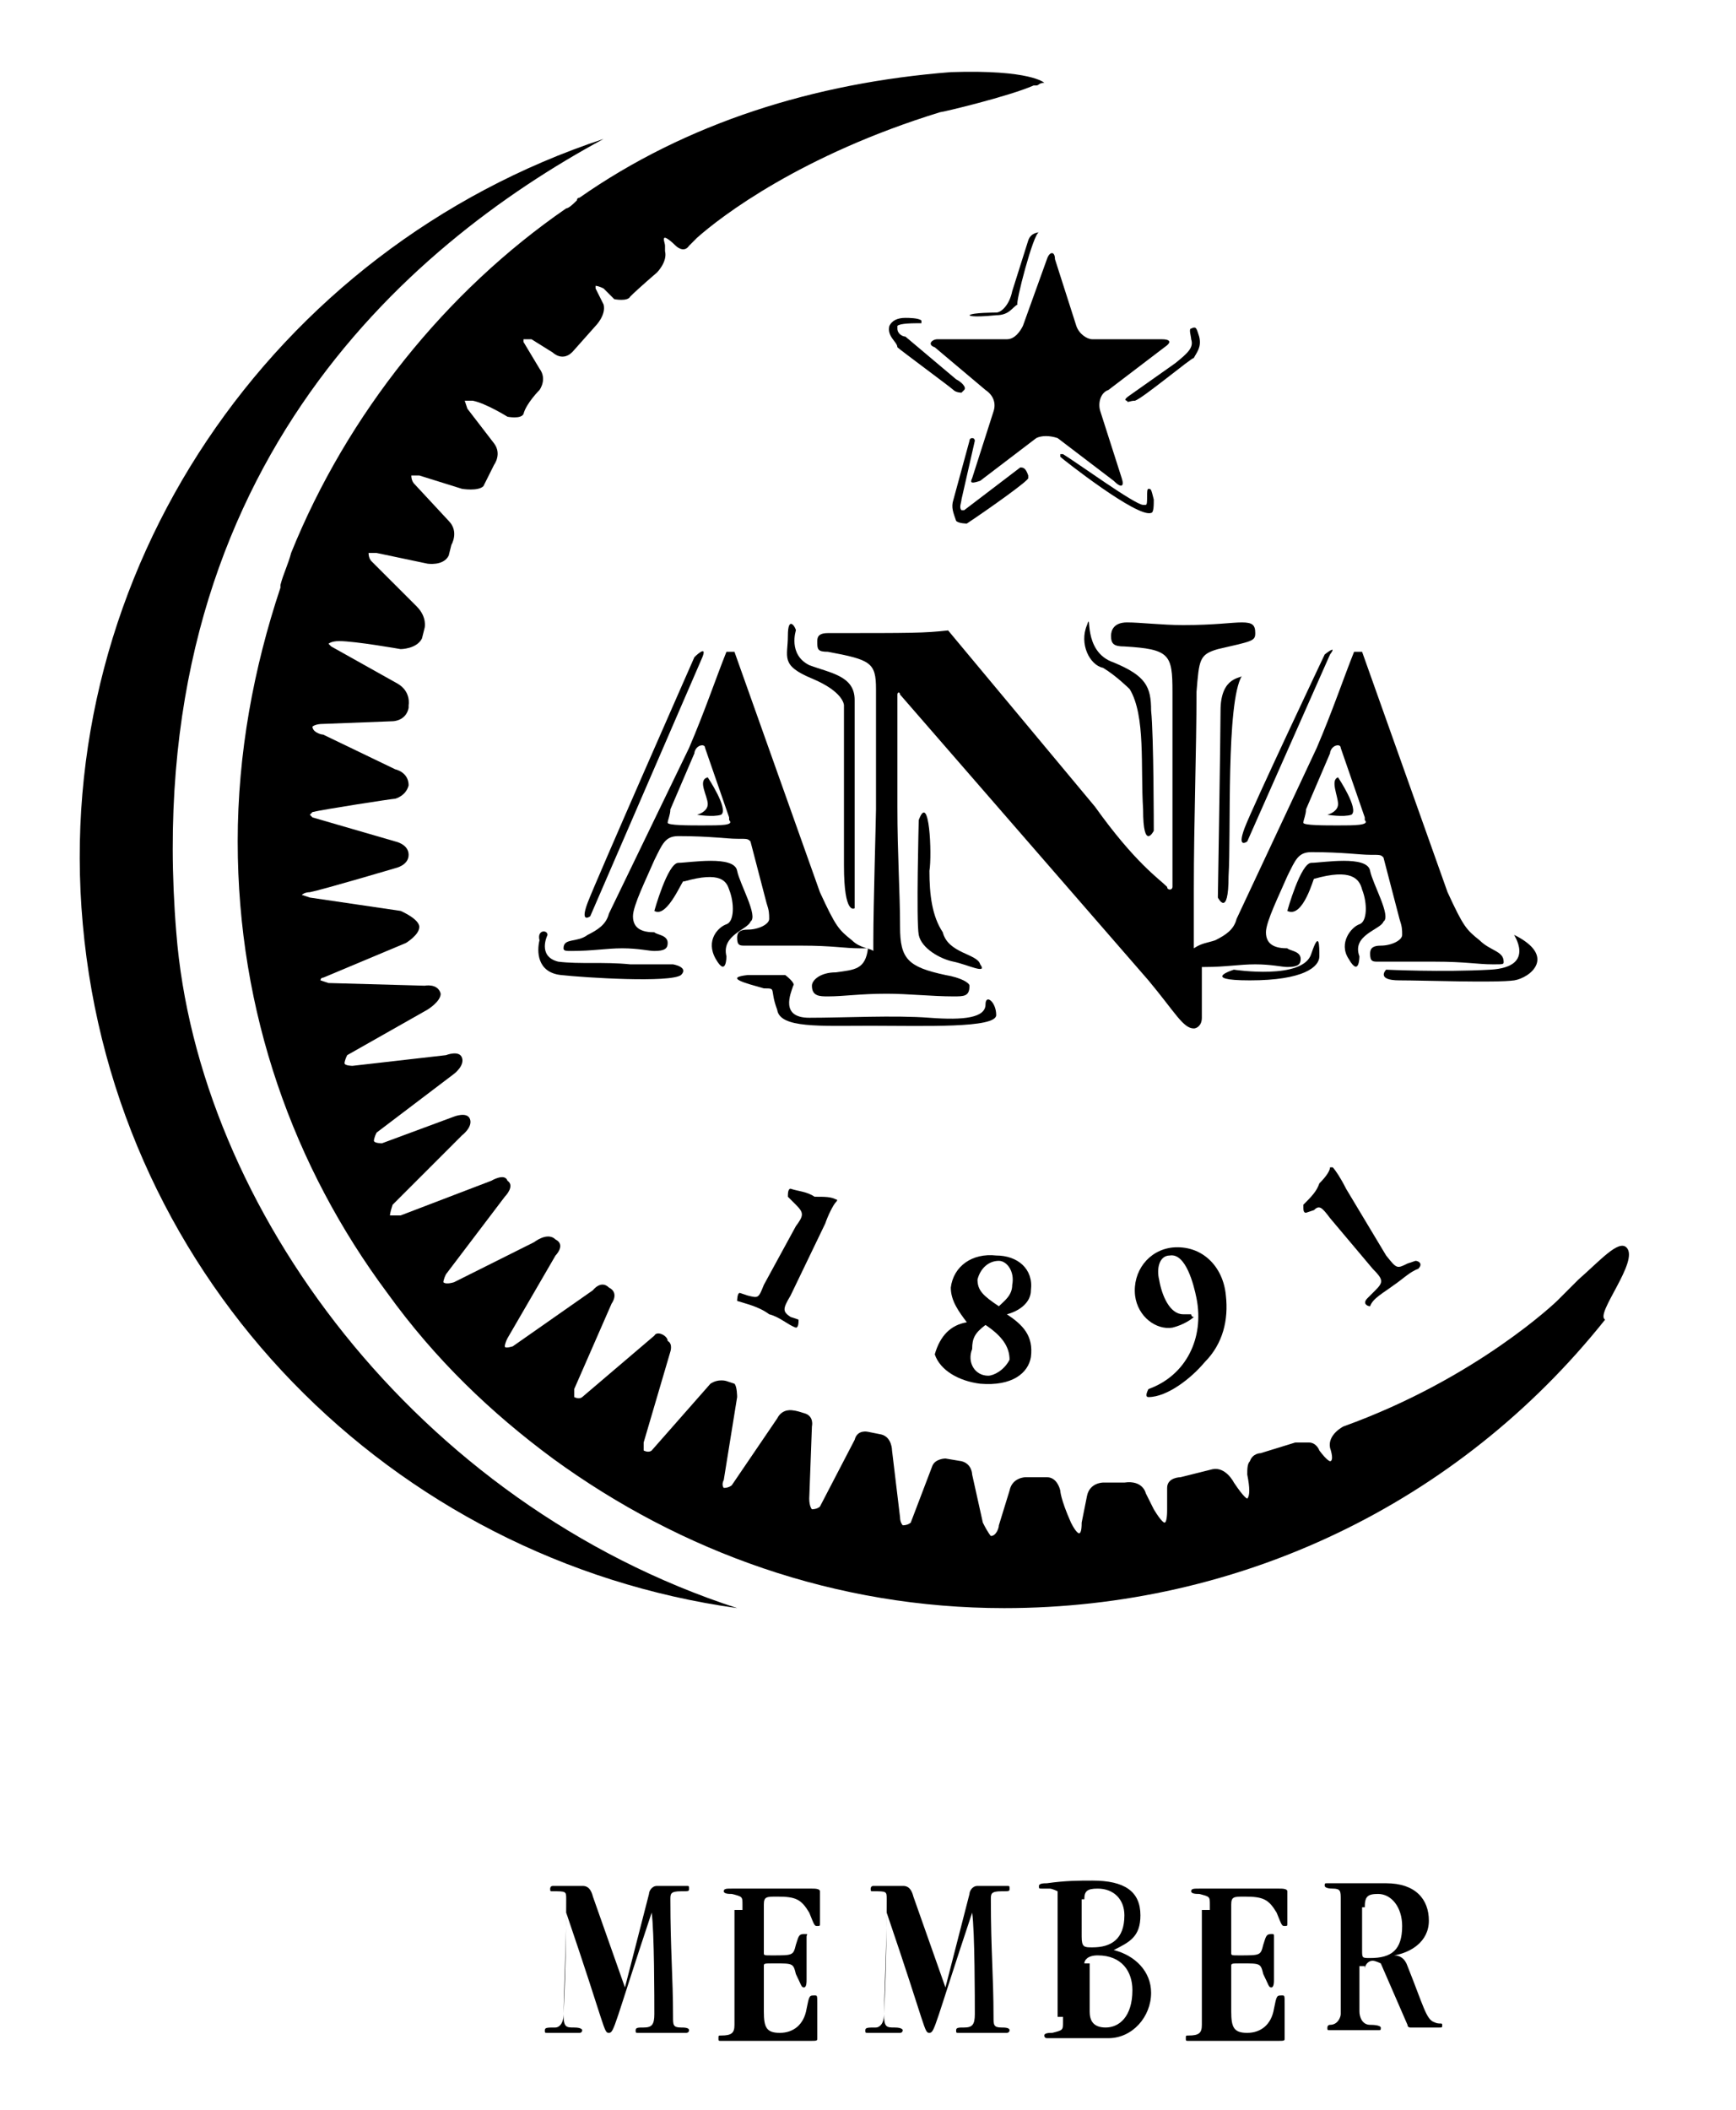 <?xml version="1.0" encoding="utf-8"?>
<!-- Generator: Adobe Illustrator 19.2.0, SVG Export Plug-In . SVG Version: 6.00 Build 0)  -->
<svg version="1.1" id="Layer_1" xmlns="http://www.w3.org/2000/svg" xmlns:xlink="http://www.w3.org/1999/xlink" x="0px" y="0px"
	 viewBox="0 0 65 79" style="enable-background:new 0 0 65 79;" xml:space="preserve">
<g>
	<g>
		<path d="M60.9,46.7L60.9,46.7c-0.3-0.3-1,0.5-1.8,1.2l-0.8,0.8c0,0-3,2.9-8,4.7c0,0-0.6,0.3-0.5,0.8c0.1,0.3,0.1,0.5,0,0.5
			c0,0-0.1,0-0.4-0.4c0,0-0.1-0.3-0.4-0.3c-0.1,0-0.4,0-0.5,0l-1.3,0.4c0,0-0.3,0-0.4,0.3c-0.1,0.1-0.1,0.3-0.1,0.5
			c0.1,0.5,0.1,0.8,0,0.9c0,0-0.1,0-0.5-0.6c0,0-0.3-0.6-0.8-0.5l-1.2,0.3c0,0-0.5,0-0.5,0.4v0.8c0,0.1,0,0.5-0.1,0.5
			c0,0-0.1,0-0.4-0.5l-0.3-0.6c0,0-0.1-0.5-0.8-0.4h-0.8c0,0-0.5,0-0.6,0.5L40.5,57c0,0.1,0,0.4-0.1,0.4c0,0-0.1,0-0.3-0.4
			c-0.4-0.9-0.4-1.2-0.4-1.2s-0.1-0.5-0.5-0.5h-0.8c0,0-0.5,0-0.6,0.5l-0.4,1.3c0,0.1-0.1,0.4-0.3,0.4c0,0-0.1-0.1-0.3-0.5l-0.4-1.8
			c0,0,0-0.4-0.4-0.5l-0.6-0.1c0,0-0.4,0-0.5,0.3L34.1,57c0,0-0.1,0.1-0.3,0.1c0,0-0.1-0.1-0.1-0.3l-0.3-2.5c0,0,0-0.5-0.4-0.6
			l-0.5-0.1c0,0-0.4-0.1-0.5,0.3l-1.3,2.5c0,0-0.1,0.1-0.3,0.1c0,0-0.1-0.1-0.1-0.4l0.1-2.7c0,0,0.1-0.4-0.3-0.5
			c-0.3-0.1-0.4-0.1-0.4-0.1s-0.4-0.1-0.6,0.3l-1.7,2.5c0,0-0.1,0.1-0.3,0.1c0,0-0.1-0.1,0-0.3l0.5-3.1c0,0,0-0.4-0.1-0.5l-0.3-0.1
			c0,0-0.3-0.1-0.6,0.1l-2.2,2.5c0,0-0.1,0.1-0.3,0c0,0,0-0.1,0-0.3l1-3.4c0,0,0.1-0.3-0.1-0.4C25,50,24.6,49.8,24.5,50l-2.7,2.3
			c0,0-0.1,0.1-0.3,0c0,0,0-0.1,0-0.3l1.4-3.2c0,0,0.3-0.4-0.1-0.6c-0.3-0.3-0.6,0.1-0.6,0.1l-3,2.1c0,0-0.3,0.1-0.3,0
			c0,0,0-0.1,0.1-0.3l1.8-3.1c0,0,0.4-0.4,0-0.6c-0.3-0.3-0.8,0.1-0.8,0.1L17,48c0,0-0.3,0.1-0.4,0c0,0,0-0.1,0.1-0.3l2.2-2.9
			c0,0,0.4-0.4,0.1-0.6c-0.1-0.3-0.6,0-0.6,0L15,45.5c-0.1,0-0.3,0-0.4,0c0,0,0-0.1,0.1-0.4l2.6-2.6c0,0,0.4-0.3,0.3-0.6
			c-0.1-0.3-0.6-0.1-0.6-0.1l-2.7,1c0,0-0.3,0-0.3-0.1c0,0,0-0.1,0.1-0.3l2.9-2.2c0,0,0.4-0.3,0.3-0.6c-0.1-0.3-0.6-0.1-0.6-0.1
			l-3.5,0.4c0,0-0.3,0-0.3-0.1c0,0,0-0.1,0.1-0.3l3-1.7c0,0,0.5-0.3,0.5-0.6c-0.1-0.4-0.6-0.3-0.6-0.3l-3.6-0.1l-0.3-0.1
			c0,0,0-0.1,0.1-0.1l3.1-1.3c0,0,0.5-0.3,0.5-0.6S15,34.1,15,34.1l-3.4-0.5l-0.3-0.1c0,0,0.1-0.1,0.3-0.1c0.5-0.1,3.2-0.9,3.2-0.9
			s0.5-0.1,0.5-0.5s-0.5-0.5-0.5-0.5l-3.1-0.9l-0.1-0.1l0.1-0.1c0.4-0.1,3-0.5,3.1-0.5c0,0,0.4-0.1,0.5-0.5c0-0.5-0.5-0.6-0.5-0.6
			l-2.7-1.3c-0.1,0-0.4-0.1-0.4-0.3c0,0,0.1-0.1,0.4-0.1l2.6-0.1c0,0,0.5,0,0.6-0.5v-0.1c0,0,0.1-0.5-0.4-0.8l-2.5-1.4l-0.1-0.1
			c0,0,0.1-0.1,0.4-0.1c0.6,0,2.3,0.3,2.3,0.3s0.6,0,0.8-0.4l0.1-0.4c0,0,0.1-0.4-0.3-0.8L13.9,21c0,0-0.1-0.1-0.1-0.3
			c0,0,0.1,0,0.3,0l1.9,0.4c0,0,0.6,0.1,0.8-0.3l0.1-0.4c0,0,0.3-0.5-0.1-0.9l-1.3-1.4c0,0-0.1-0.1-0.1-0.3c0,0,0.1,0,0.3,0l1.6,0.5
			c0,0,0.6,0.1,0.8-0.1l0.4-0.8c0,0,0.3-0.4,0-0.8l-1-1.3l-0.1-0.3c0,0,0.1,0,0.3,0c0.5,0.1,1.3,0.6,1.3,0.6s0.5,0.1,0.6-0.1
			c0.1-0.4,0.6-0.9,0.6-0.9s0.3-0.4,0-0.8l-0.6-1v-0.1c0,0,0.1,0,0.3,0l0.8,0.5c0,0,0.4,0.4,0.8-0.1l0.8-0.9c0,0,0.4-0.4,0.3-0.8
			l-0.3-0.6v-0.1c0,0,0.1,0,0.3,0.1l0.4,0.4c0,0,0.5,0.1,0.6-0.1c0.3-0.3,1-0.9,1-0.9s0.4-0.4,0.3-0.8V9.2c0-0.1-0.1-0.3,0-0.3
			c0,0,0.1,0,0.4,0.3c0,0,0.3,0.3,0.5,0l0.3-0.3c0.9-0.8,3.9-3.1,9.1-4.7c0.1,0,2.6-0.6,3.5-1l0,0c0,0,0,0,0.1,0s0.1-0.1,0.3-0.1
			l0,0c0,0-0.5-0.5-3.5-0.4c-5.1,0.4-9.9,1.9-13.9,4.7c0,0-0.1,0-0.1,0.1c-0.1,0.1-0.3,0.3-0.4,0.3c-4.5,3.1-8.2,7.7-10.3,12.9
			c-0.1,0.4-0.3,0.8-0.4,1.2c0,0,0,0,0,0.1c-1,3-1.6,6.2-1.6,9.5c0,6.4,2.1,12.2,5.6,16.9c1.8,2.5,3.9,4.5,6.2,6.2
			c4.8,3.5,10.6,5.6,16.9,5.6c8.8,0,17-3.9,22.5-10.8C59.7,49.2,61.4,47.2,60.9,46.7L60.9,46.7z M44.6,54.8c0.1,0,0.1,0,0.1,0
			S44.8,54.8,44.6,54.8L44.6,54.8z M41.5,55.2h0.1C41.7,55.2,41.5,55.2,41.5,55.2L41.5,55.2z"/>
		<path d="M6.6,34.9c-1.4-17.1,8.6-25.7,16-29.7C10.2,9.3,1.9,21.4,3.1,34.6C4.3,48,14.7,58.4,27.6,60.2
			C15.6,56.3,7.4,45.2,6.6,34.9L6.6,34.9z"/>
		<path d="M29.6,48.5c-0.3,0.5-0.3,0.6,0,0.8l0.3,0.1c0,0.1,0,0.3-0.1,0.3c-0.3-0.1-0.6-0.4-1-0.5c-0.4-0.3-0.9-0.4-1.2-0.5
			c0,0,0-0.3,0.1-0.3l0.3,0.1c0.4,0.1,0.4,0.1,0.6-0.4l1.2-2.2c0.3-0.4,0.3-0.5,0-0.8l-0.3-0.3c0-0.1,0-0.3,0.1-0.3
			c0.3,0.1,0.6,0.1,0.9,0.3c0.4,0,0.6,0,0.8,0.1c0,0,0.1,0,0,0.1c-0.1,0.1-0.3,0.5-0.4,0.8L29.6,48.5L29.6,48.5z"/>
		<path d="M37,51.5c-0.5,0-0.8-0.5-0.6-1c0-0.4,0.1-0.6,0.5-0.9c0.6,0.4,0.9,0.8,0.9,1.3C37.6,51.3,37.2,51.5,37,51.5L37,51.5z
			 M36.7,51.8c1.2,0.1,1.8-0.4,1.9-1c0.1-0.8-0.3-1.2-0.9-1.6c0.4-0.1,0.9-0.4,0.9-0.9c0.1-0.8-0.5-1.3-1.3-1.3
			c-0.9-0.1-1.6,0.4-1.7,1.2c0,0.5,0.3,0.9,0.6,1.3c-0.6,0.1-1,0.5-1.2,1.2C35.2,51.3,35.9,51.7,36.7,51.8L36.7,51.8z M37.4,47.2
			c0.3,0,0.6,0.4,0.5,0.9c0,0.4-0.3,0.6-0.5,0.8c-0.6-0.4-0.8-0.6-0.8-1C36.7,47.5,37,47.2,37.4,47.2L37.4,47.2z"/>
		<path d="M51.9,47c0.4,0.5,0.4,0.5,0.8,0.3l0.3-0.1c0.1,0,0.3,0.1,0.1,0.3c-0.3,0.1-0.6,0.4-0.9,0.6c-0.4,0.3-0.8,0.5-0.9,0.8
			c-0.1,0-0.3-0.1-0.1-0.3l0.3-0.3c0.3-0.3,0.3-0.4-0.1-0.8l-1.6-1.9c-0.3-0.4-0.4-0.5-0.6-0.3l-0.3,0.1c-0.1,0-0.1-0.1-0.1-0.3
			c0.3-0.3,0.5-0.5,0.6-0.8c0.3-0.3,0.4-0.5,0.4-0.6h0.1c0.1,0.1,0.3,0.4,0.5,0.8L51.9,47L51.9,47z"/>
		<path d="M45.9,48.5c0.1,0.9-0.1,1.8-0.8,2.5c-0.5,0.6-1.4,1.3-2.1,1.3c-0.1,0-0.1-0.1,0-0.3c1.4-0.5,2.1-1.9,1.8-3.4
			c-0.1-0.5-0.4-1.7-1-1.6c-0.4,0-0.5,0.5-0.4,0.9c0.1,0.6,0.4,1.3,0.9,1.3c0.1,0,0.1,0,0.3,0c0,0,0,0.1,0.1,0.1
			c-0.1,0.1-0.4,0.3-0.8,0.4c-0.6,0.1-1.3-0.4-1.4-1.2c-0.1-0.9,0.5-1.7,1.4-1.8C45,46.6,45.8,47.4,45.9,48.5L45.9,48.5z"/>
		<path d="M55.4,35.2c-0.5-0.4-0.6-0.5-1.2-1.8l-3.2-9h-0.3c-0.4,1-0.8,2.2-1.4,3.6l-3,6.4c-0.1,0.4-0.4,0.6-0.8,0.8
			c-0.3,0.1-0.5,0.1-0.8,0.3v-2.2c0-2.6,0.1-5.2,0.1-7.4c0.1-1.2,0.1-1.4,0.8-1.6C46.9,24,47,24,47,23.7s-0.1-0.4-0.5-0.4
			s-1,0.1-2.2,0.1c-0.8,0-1.6-0.1-2.1-0.1s-0.6,0.3-0.6,0.5c0,0.3,0.1,0.4,0.5,0.4c1.7,0.1,1.8,0.3,1.8,1.7v7.3c0,0,0,0.1-0.1,0.1
			c0,0-0.1,0-0.1-0.1c-0.3-0.3-1.2-0.9-2.7-3l-5.5-6.6c-0.9,0.1-1.3,0.1-4.5,0.1c-0.3,0-0.4,0.1-0.4,0.3c0,0.3,0,0.4,0.4,0.4
			c1.6,0.3,1.8,0.4,1.8,1.4v4.5c0,0.3-0.1,3.6-0.1,4.9c0,0.1,0,0.3,0,0.4c-0.1-0.1-0.5-0.1-0.8-0.4c-0.5-0.4-0.6-0.5-1.2-1.8l-3.2-9
			h-0.3c-0.4,1-0.8,2.2-1.4,3.6l-3,6.2c-0.1,0.4-0.4,0.6-0.8,0.8c-0.4,0.3-0.9,0.1-0.9,0.5c0,0.1,0.1,0.1,0.3,0.1
			c0.8,0,1.3-0.1,1.9-0.1s1,0.1,1.2,0.1c0.4,0,0.5-0.1,0.5-0.3c0-0.3-0.4-0.3-0.5-0.4c-0.4,0-0.8-0.1-0.8-0.6c0-0.4,0.5-1.4,0.8-2.1
			c0.3-0.6,0.4-0.9,0.9-0.9c1.2,0,1.8,0.1,2.2,0.1c0.4,0,0.4,0,0.5,0.1l0.6,2.3c0.1,0.3,0.1,0.4,0.1,0.6s-0.4,0.4-0.8,0.4
			c-0.3,0-0.4,0.1-0.4,0.3c0,0.3,0.1,0.3,0.3,0.3H30c1.2,0,1.6,0.1,2.2,0.1c0.1,0,0.3,0,0.3,0c-0.1,0.8-0.5,0.8-1.2,0.9
			c-0.6,0-0.9,0.3-0.9,0.5c0,0.4,0.3,0.4,0.6,0.4c0.6,0,1.2-0.1,2.2-0.1c0.8,0,1.7,0.1,2.5,0.1c0.4,0,0.6,0,0.6-0.4
			c0-0.1-0.3-0.3-0.9-0.4c-1.4-0.3-1.7-0.6-1.7-1.8c0-1.3-0.1-2.7-0.1-4.5v-4.2c0-0.1,0.1-0.1,0.1,0L43,36.7c1,1.2,1.3,1.8,1.7,1.8
			c0.1,0,0.3-0.1,0.3-0.4v-1.9c0,0,0,0,0.1,0c0.8,0,1.3-0.1,1.9-0.1c0.6,0,1,0.1,1.2,0.1c0.4,0,0.5-0.1,0.5-0.3
			c0-0.3-0.4-0.3-0.5-0.4c-0.4,0-0.8-0.1-0.8-0.6c0-0.4,0.5-1.4,0.8-2.1c0.3-0.6,0.4-0.9,0.9-0.9c1.2,0,1.8,0.1,2.2,0.1
			s0.4,0,0.5,0.1l0.6,2.3c0.1,0.3,0.1,0.4,0.1,0.6s-0.4,0.4-0.8,0.4c-0.3,0-0.4,0.1-0.4,0.3c0,0.3,0.1,0.3,0.3,0.3h2.1
			c1.2,0,1.6,0.1,2.2,0.1c0.4,0,0.4,0,0.4-0.1C56.3,35.6,55.8,35.6,55.4,35.2L55.4,35.2z M26.3,30.9c-0.5,0-1.3,0-1.3-0.1
			s0.1-0.3,0.1-0.5l0.9-2.1c0-0.1,0.1-0.3,0.3-0.3c0,0,0.1,0,0.1,0.1l0.9,2.6v0.1C27.5,30.9,27,30.9,26.3,30.9L26.3,30.9z
			 M50.1,30.9c-0.5,0-1.3,0-1.3-0.1s0.1-0.3,0.1-0.5l0.9-2.1c0-0.1,0.1-0.3,0.3-0.3c0,0,0.1,0,0.1,0.1l0.9,2.6v0.1
			C51.3,30.9,50.7,30.9,50.1,30.9L50.1,30.9z"/>
		<path d="M45.7,26.6c0,0.9-0.1,7-0.1,7s0.4,0.8,0.4-0.8c0.1-1.6-0.1-6.5,0.5-7.5C46.5,25.4,45.7,25.3,45.7,26.6L45.7,26.6z"/>
		<path d="M41.7,24.8c1.2,0.5,1.4,0.9,1.4,1.8c0.1,0.9,0.1,4.5,0.1,4.5s-0.4,0.8-0.4-0.8c-0.1-1.6,0.1-3.5-0.5-4.5
			c0,0-0.5-0.5-1-0.8c-0.5-0.1-0.9-0.9-0.6-1.6C40.9,22.8,40.5,24.4,41.7,24.8L41.7,24.8z"/>
		<path d="M48.2,34.1c0,0,0.5-1.8,0.9-1.8c0.4,0,2.1-0.3,2.2,0.3c0.1,0.5,0.8,1.7,0.5,1.9c-0.1,0.3-1.2,0.5-0.9,1.3
			c0,0,0,0.8-0.4,0.1c-0.4-0.6,0.1-1.2,0.4-1.3c0.3-0.1,0.3-0.8,0.1-1.3c-0.1-0.4-0.4-0.8-1.8-0.4C49.2,32.8,48.8,34.4,48.2,34.1
			L48.2,34.1z"/>
		<path d="M55.8,36.3c-1.8,0.1-3.9,0-3.9,0s-0.4,0.4,0.5,0.4c0.9,0,3.6,0.1,4.3,0c0.6-0.1,1.6-0.9,0-1.7
			C56.6,34.9,57.6,36.2,55.8,36.3L55.8,36.3z"/>
		<path d="M50.1,29.1c0,0,0.8,1.2,0.5,1.4c-0.3,0.1-0.9,0-0.9,0s0.4-0.1,0.4-0.4C50.1,29.8,49.8,29.2,50.1,29.1L50.1,29.1z"/>
		<path d="M26.5,29.1c0,0,0.8,1.2,0.5,1.4c-0.3,0.1-0.9,0-0.9,0s0.4-0.1,0.4-0.4C26.5,29.8,26.1,29.2,26.5,29.1L26.5,29.1z"/>
		<path d="M46.2,36.3c0,0,2.6,0.4,2.9-0.6c0.3-0.9,0.3-0.3,0.3,0.1s-0.6,0.9-2.6,0.9C44.9,36.7,46.2,36.3,46.2,36.3L46.2,36.3z"/>
		<path d="M49.8,24.5l-3.1,7c0,0-0.4,0.3-0.1-0.5c0.3-0.8,3-6.5,3-6.5S50.1,24.1,49.8,24.5L49.8,24.5z"/>
		<path d="M24.5,34.1c0,0,0.5-1.8,0.9-1.8c0.4,0,2.1-0.3,2.2,0.3c0.1,0.5,0.8,1.7,0.5,1.9C28,34.8,27,35,27.2,35.8
			c0,0,0,0.8-0.4,0.1s0.1-1.2,0.4-1.3c0.3-0.1,0.3-0.8,0.1-1.3C27.2,33,27,32.6,25.6,33C25.6,32.8,25,34.4,24.5,34.1L24.5,34.1z"/>
		<path d="M26.3,24.6l-4.2,9.7c0,0-0.4,0.3-0.1-0.5c0.3-0.8,4-9.2,4-9.2S26.5,24.1,26.3,24.6L26.3,24.6z"/>
		<path d="M29.8,23.6c0,0-0.3,0.9,0.5,1.3c0.8,0.3,1.7,0.4,1.7,1.3c0,0.9,0,7.8,0,7.8s-0.4,0.3-0.4-1.6c0-1.8,0-6,0-6s0-0.5-1.2-1
			c-1.2-0.5-0.9-0.8-0.9-1.6C29.5,23,29.8,23.5,29.8,23.6L29.8,23.6z"/>
		<path d="M20.5,35c0,0-0.4,0.8,0.4,1c0.8,0.1,1.7,0,2.7,0.1c1,0,1.6,0,1.6,0s0.6,0.1,0.3,0.4c-0.4,0.3-3.6,0.1-4.5,0
			s-0.9-0.9-0.8-1.3C20.1,34.8,20.5,34.8,20.5,35L20.5,35z"/>
		<path d="M28,36.5h1.4c0,0,0.4,0.3,0.3,0.4c-0.1,0.3-0.5,1.2,0.6,1.2c1.3,0,3.2-0.1,4.5,0c1.3,0.1,2.1,0,2.1-0.5
			c0-0.4,0.4-0.1,0.4,0.4s-2.7,0.4-4.7,0.4c-1.9,0-3.4,0.1-3.5-0.6c-0.3-0.8,0-0.8-0.5-0.8C27.9,36.8,27.1,36.6,28,36.5L28,36.5z"/>
		<path d="M34.4,30.7c0,0-0.1,3.8,0,4.3s0.8,0.9,1.3,1c0.5,0.1,1.3,0.5,1,0.1c-0.1-0.4-1.2-0.4-1.4-1.2c-0.4-0.6-0.5-1.4-0.5-2.3
			C34.9,32,34.8,29.6,34.4,30.7L34.4,30.7z"/>
		<path d="M39.2,9.7c0.1-0.3,0.3-0.3,0.3,0l0.8,2.5c0.1,0.3,0.4,0.5,0.6,0.5h2.6c0.3,0,0.4,0.1,0.1,0.3l-2.1,1.6
			c-0.3,0.1-0.4,0.5-0.3,0.8l0.8,2.5c0.1,0.3,0,0.4-0.3,0.1l-2.1-1.6c-0.3-0.1-0.6-0.1-0.8,0l-2.1,1.6c-0.3,0.1-0.4,0.1-0.3-0.1
			l0.8-2.5c0.1-0.3,0-0.6-0.3-0.8L35,13c-0.3-0.1-0.1-0.3,0.1-0.3h2.6c0.3,0,0.5-0.3,0.6-0.5L39.2,9.7L39.2,9.7z"/>
		<path d="M35.7,14.6c0.1,0.1,0.3,0.1,0.3,0.1l0.1-0.1c0.1-0.1-0.1-0.3-0.3-0.4l-1.9-1.6c-0.1,0-0.3-0.1-0.3-0.3v-0.1
			c0.1-0.1,0.6-0.1,0.9-0.1l0,0l0,0v-0.1c-0.1-0.1-0.5-0.1-0.6-0.1c-0.3,0-0.5,0.1-0.6,0.3c-0.1,0.4,0.3,0.6,0.3,0.8
			C33.7,13.1,35.6,14.5,35.7,14.6L35.7,14.6L35.7,14.6z"/>
		<path d="M38.2,17.5l-2.1,1.6c-0.1,0-0.1,0-0.1,0c-0.1-0.1,0-0.3,0-0.4l0.5-2.2l0,0c0,0,0-0.1-0.1-0.1c0,0-0.1,0-0.1,0.1l-0.6,2.2
			c-0.1,0.3,0,0.5,0.1,0.8c0.1,0.1,0.4,0.1,0.4,0.1c0.9-0.6,2.3-1.6,2.3-1.7c0-0.1,0-0.1,0-0.1C38.4,17.5,38.3,17.5,38.2,17.5
			L38.2,17.5z"/>
		<path d="M44.9,12.6c-0.1-0.3-0.1-0.4-0.3-0.3c-0.1,0,0,0.3,0,0.4c0.1,0.3-0.1,0.5-0.6,0.9l-1.7,1.2C42,15,42.2,15,42.2,15
			c0,0.1,0.1,0,0.3,0l0,0l0,0c0.3-0.1,2.1-1.6,2.2-1.6l0,0C44.8,13.2,45,13,44.9,12.6L44.9,12.6z"/>
		<path d="M43,18.3c-0.1,0,0,0.6-0.1,0.6c0,0,0,0-0.1,0c-0.3,0-2.5-1.6-3-1.9h-0.1v0.1c0.1,0.1,2.9,2.3,3.4,2.1
			c0.1,0,0.1-0.3,0.1-0.5C43.1,18.3,43.1,18.3,43,18.3L43,18.3z"/>
		<path d="M38.9,8.7c0,0-0.3,0-0.4,0.3l-0.6,1.9c-0.1,0.5-0.4,0.8-0.6,0.8c0,0-0.9,0-1,0.1l0,0l0,0c0,0,0,0.1,1,0
			c0.5,0,0.6-0.3,0.8-0.4l0,0C38,11.4,38.7,8.7,38.9,8.7L38.9,8.7z"/>
		<path d="M24.3,70.9c0-0.1,0.1-0.3,0.3-0.3s0.3,0,0.6,0c0.1,0,0.4,0,0.5,0c0.1,0,0.1,0,0.1,0.1c0,0.1,0,0.1-0.3,0.1
			c-0.4,0-0.4,0.1-0.4,0.3c0,1.9,0.1,2.9,0.1,4.4c0,0.3,0,0.4,0.3,0.4c0.1,0,0.3,0,0.3,0.1s-0.1,0.1-0.1,0.1c-0.3,0-0.4,0-0.8,0
			c-0.6,0-0.9,0-1,0c-0.1,0-0.1,0-0.1-0.1s0.1-0.1,0.3-0.1c0.3,0,0.4-0.1,0.4-0.5c0-0.5,0-3.1-0.1-3.8l0,0c-1.4,4.2-1.4,4.5-1.6,4.5
			s-0.1-0.1-1.6-4.5l0,0c0,1-0.1,3.4-0.1,3.8c0,0.5,0.1,0.5,0.4,0.5c0.3,0,0.3,0.1,0.3,0.1s0,0.1-0.1,0.1s-0.3,0-0.6,0s-0.5,0-0.6,0
			c-0.1,0-0.1,0-0.1-0.1s0.1-0.1,0.4-0.1c0.1,0,0.3-0.1,0.3-0.5c0.1-1.9,0.1-3.9,0.1-4.3c0-0.3,0-0.3-0.5-0.3c-0.1,0-0.1,0-0.1-0.1
			c0,0,0-0.1,0.1-0.1s0.3,0,0.6,0c0.4,0,0.5,0,0.5,0c0.1,0,0.3,0,0.4,0.4l1.2,3.4l0,0L24.3,70.9L24.3,70.9z"/>
		<path d="M27.8,71.3c0-0.3,0-0.3-0.4-0.4c-0.1,0-0.3,0-0.3-0.1s0.1-0.1,0.3-0.1c0.1,0,0.3,0,1.4,0c0.9,0,1.3,0,1.6,0
			c0.1,0,0.3,0,0.3,0.1v1.2c0,0.1,0,0.1-0.1,0.1s-0.1,0-0.3-0.5c-0.3-0.5-0.5-0.6-1.2-0.6c-0.4,0-0.5,0-0.5,0.3v1.8
			c0,0.1,0,0.1,0.3,0.1c0.8,0,0.8,0,0.9-0.4c0.1-0.3,0.1-0.4,0.3-0.4s0.1,0,0.1,0.1s0,0.5,0,0.8c0,0.4,0,0.5,0,0.8
			c0,0.1,0,0.3-0.1,0.3s-0.1-0.1-0.3-0.5c-0.1-0.4-0.1-0.4-0.8-0.4c-0.4,0-0.4,0-0.4,0.1v1.7c0,0.6,0.1,0.8,0.6,0.8s0.9-0.3,1-0.9
			c0.1-0.5,0.1-0.5,0.3-0.5c0.1,0,0.1,0,0.1,0.3v1.3c0,0.1,0,0.1-0.3,0.1c-0.3,0-0.6,0-1.6,0c-1,0-1.3,0-1.7,0c-0.1,0-0.1,0-0.1-0.1
			s0-0.1,0.1-0.1c0.4,0,0.5-0.1,0.5-0.4v-4.3H27.8z"/>
		<path d="M36.3,70.9c0-0.1,0.1-0.3,0.3-0.3s0.3,0,0.6,0c0.1,0,0.4,0,0.5,0s0.1,0,0.1,0.1c0,0.1,0,0.1-0.3,0.1
			c-0.4,0-0.4,0.1-0.4,0.3c0,1.9,0.1,2.9,0.1,4.4c0,0.3,0,0.4,0.3,0.4c0.1,0,0.3,0,0.3,0.1s-0.1,0.1-0.1,0.1c-0.3,0-0.4,0-0.8,0
			c-0.6,0-0.9,0-1,0c-0.1,0-0.1,0-0.1-0.1s0.1-0.1,0.3-0.1c0.3,0,0.4-0.1,0.4-0.5c0-0.5,0-3.1-0.1-3.8l0,0c-1.4,4.2-1.4,4.5-1.6,4.5
			s-0.1-0.1-1.6-4.5l0,0c0,1-0.1,3.4-0.1,3.8c0,0.5,0.1,0.5,0.4,0.5c0.3,0,0.3,0.1,0.3,0.1s0,0.1-0.1,0.1c-0.1,0-0.3,0-0.6,0
			c-0.4,0-0.5,0-0.6,0c-0.1,0-0.1,0-0.1-0.1s0.1-0.1,0.4-0.1c0.1,0,0.3-0.1,0.3-0.5c0.1-1.9,0.1-3.9,0.1-4.3c0-0.3,0-0.3-0.5-0.3
			c-0.1,0-0.1,0-0.1-0.1c0,0,0-0.1,0.1-0.1c0.1,0,0.3,0,0.6,0c0.4,0,0.5,0,0.5,0c0.1,0,0.3,0,0.4,0.4l1.2,3.4l0,0L36.3,70.9
			L36.3,70.9z"/>
		<path d="M40.6,71.1c0-0.3,0.1-0.4,0.5-0.4c0.6,0,1,0.4,1,1c0,0.9-0.5,1.2-1.2,1.2c-0.3,0-0.4,0-0.4-0.4V71.1L40.6,71.1z
			 M39.8,75.7c0,0.3,0,0.3-0.4,0.4c-0.1,0-0.3,0-0.3,0.1c0,0,0,0.1,0.1,0.1c0.3,0,0.5,0,1,0c0.6,0,0.9,0,1.3,0
			c0.9,0,1.6-0.8,1.6-1.7c0-0.8-0.6-1.4-1.4-1.6l0,0c0.6-0.3,1-0.5,1-1.3c0-0.9-0.6-1.3-1.8-1.3c-0.5,0-1,0-1.7,0.1
			c-0.1,0-0.3,0-0.3,0.1s0,0.1,0.1,0.1h0.3c0.1,0,0.3,0.1,0.3,0.1v4.7H39.8z M40.6,73.5c0-0.1,0.1-0.3,0.5-0.3
			c0.9,0,1.3,0.6,1.3,1.3c0,1-0.5,1.4-1,1.4c-0.5,0-0.6-0.3-0.6-0.6v-1.8H40.6z"/>
		<path d="M45.3,71.3c0-0.3,0-0.3-0.4-0.4c-0.1,0-0.3,0-0.3-0.1s0.1-0.1,0.3-0.1c0.1,0,0.3,0,1.4,0c0.9,0,1.3,0,1.6,0
			c0.1,0,0.3,0,0.3,0.1v1.2c0,0.1,0,0.1-0.1,0.1s-0.1,0-0.3-0.5c-0.3-0.5-0.5-0.6-1.2-0.6c-0.4,0-0.5,0-0.5,0.3v1.8
			c0,0.1,0,0.1,0.3,0.1c0.8,0,0.8,0,0.9-0.4c0.1-0.3,0.1-0.4,0.3-0.4c0.1,0,0.1,0,0.1,0.1s0,0.5,0,0.8c0,0.4,0,0.5,0,0.8
			c0,0.1,0,0.3-0.1,0.3c-0.1,0-0.1-0.1-0.3-0.5c-0.1-0.4-0.1-0.4-0.8-0.4c-0.4,0-0.4,0-0.4,0.1v1.7c0,0.6,0.1,0.8,0.6,0.8
			c0.5,0,0.9-0.3,1-0.9c0.1-0.5,0.1-0.5,0.3-0.5c0.1,0,0.1,0,0.1,0.3v1.3c0,0.1,0,0.1-0.3,0.1s-0.6,0-1.6,0c-1,0-1.3,0-1.7,0
			c-0.1,0-0.1,0-0.1-0.1s0-0.1,0.1-0.1c0.4,0,0.5-0.1,0.5-0.4v-4.3H45.3z"/>
		<path d="M51.1,71.4c0-0.4,0.1-0.5,0.5-0.5c0.5,0,0.9,0.5,0.9,1.2c0,0.9-0.4,1.2-1.2,1.2c-0.3,0-0.3,0-0.3-0.3V71.4L51.1,71.4z
			 M51.1,73.7c0-0.1,0.1-0.3,0.3-0.3c0.1,0,0.3,0.1,0.3,0.1l1,2.3c0,0.1,0.1,0.1,0.1,0.1c0.1,0,0.3,0,0.5,0c0.3,0,0.4,0,0.6,0
			c0.1,0,0.1,0,0.1-0.1s-0.1,0-0.3-0.1c-0.3-0.1-0.4-0.6-1-2.1c-0.1-0.3-0.3-0.4-0.5-0.4l0,0c0.6-0.1,1.3-0.5,1.3-1.3
			c0-0.8-0.5-1.4-1.6-1.4c-0.5,0-0.8,0-1.3,0c-0.4,0-0.6,0-0.9,0c-0.1,0-0.1,0-0.1,0.1c0,0,0,0.1,0.3,0.1s0.3,0.1,0.3,0.4v4.3
			c0,0.1-0.1,0.4-0.4,0.4c-0.1,0-0.1,0.1-0.1,0.1c0,0.1,0,0.1,0.1,0.1c0.3,0,0.5,0,0.9,0s0.8,0,0.9,0c0.1,0,0.1,0,0.1-0.1
			c0,0,0-0.1-0.4-0.1c-0.3,0-0.4-0.3-0.4-0.5v-1.7H51.1z"/>
	</g>
</g>
</svg>
